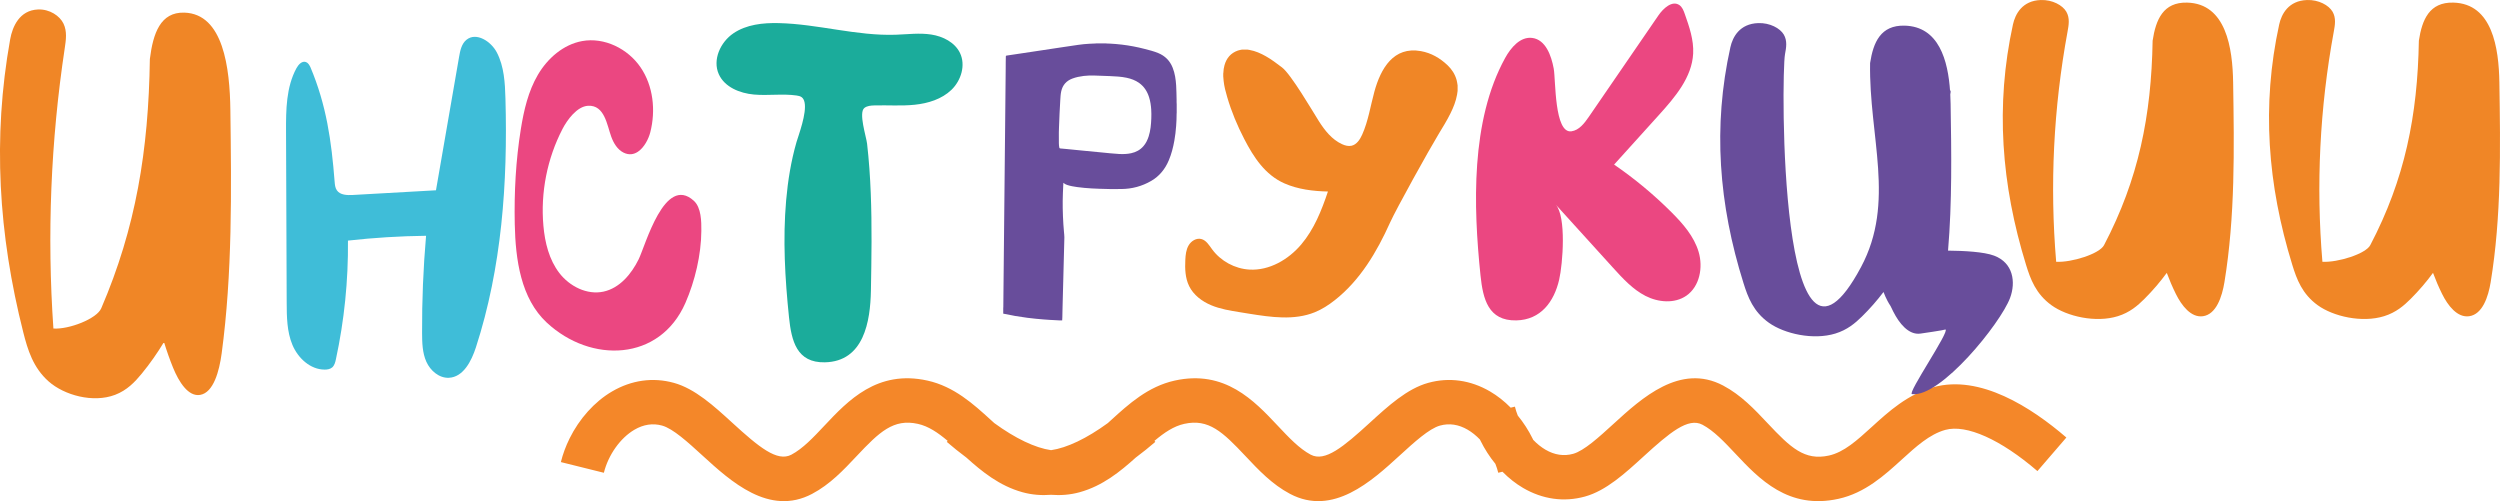 <?xml version="1.0" encoding="UTF-8"?> <!-- Creator: CorelDRAW 2021.5 --> <svg xmlns="http://www.w3.org/2000/svg" xmlns:xlink="http://www.w3.org/1999/xlink" xmlns:xodm="http://www.corel.com/coreldraw/odm/2003" xml:space="preserve" width="125.79mm" height="25.215mm" style="shape-rendering:geometricPrecision; text-rendering:geometricPrecision; image-rendering:optimizeQuality; fill-rule:evenodd; clip-rule:evenodd" viewBox="0 0 5804.06 1163.44"> <defs> <style type="text/css"> <![CDATA[ .fil1 {fill:#F08626;fill-rule:nonzero} .fil2 {fill:#3FBDD8;fill-rule:nonzero} .fil4 {fill:#1BAC9B;fill-rule:nonzero} .fil5 {fill:#684D9B;fill-rule:nonzero} .fil6 {fill:#684D9B;fill-rule:nonzero} .fil3 {fill:#EB4781;fill-rule:nonzero} .fil0 {fill:#F48729;fill-rule:nonzero} ]]> </style> </defs> <g id="Layer_x0020_1">  <path class="fil0" d="M1322.24 1018.13c22.72,-45.89 57.87,-85.42 98.68,-109.29 45.29,-26.48 94.92,-33.41 143.51,-20.01 49.15,13.54 93.22,53.83 135.84,92.79 61.29,56.02 103.94,91.43 137.01,73.98 26.52,-14.01 50.9,-39.94 76.71,-67.38 54.65,-58.12 122.68,-130.45 239.22,-104.65 61.78,13.68 106.94,54.77 146.77,91.04l8.36 7.59c49.2,35.85 94.98,57.63 131.83,62.93 36.84,-5.3 82.59,-27.09 131.76,-62.91l8.37 -7.6c39.84,-36.27 85,-77.37 146.77,-91.04 116.55,-25.81 184.57,46.52 239.22,104.64 25.82,27.44 50.2,53.37 76.71,67.38 33.07,17.46 75.73,-17.96 137.02,-73.99 42.62,-38.95 86.69,-79.24 135.84,-92.79 48.59,-13.4 98.22,-6.47 143.51,20.01 17.13,10.02 33.27,22.8 47.9,37.65l9.76 -2.43c1.73,6.99 3.97,13.93 6.64,20.7 13.29,16.24 24.92,34.25 34.38,53.37l1.48 3.05c8.77,9.15 18.36,16.92 28.42,22.81 21.09,12.32 42.69,15.57 64.23,9.64 25.33,-6.99 60.12,-38.79 93.77,-69.54 65.37,-59.76 154.9,-141.59 254.47,-89.02 41.67,22 73.17,55.48 103.61,87.87 52.76,56.09 85.37,87.22 142.04,74.67 35.02,-7.75 65.02,-35.06 99.75,-66.67 38.83,-35.35 82.85,-75.41 143.05,-92.07 108.11,-29.9 227.39,47.07 308.43,116.91l-67.17 77.93c-85.15,-73.39 -165.09,-109.15 -213.82,-95.68 -36.54,10.12 -67.96,38.71 -101.22,68.99 -39.84,36.27 -84.99,77.37 -146.77,91.04 -116.55,25.81 -184.57,-46.52 -239.22,-104.64 -25.82,-27.44 -50.19,-53.37 -76.71,-67.38 -33.07,-17.46 -75.72,17.96 -137.02,73.99 -42.62,38.95 -86.69,79.24 -135.84,92.79 -48.59,13.4 -98.22,6.47 -143.51,-20.01 -17.13,-10.02 -33.27,-22.8 -47.89,-37.65l-9.76 2.43c-1.74,-6.99 -3.97,-13.93 -6.65,-20.7 -13.29,-16.25 -24.92,-34.25 -34.38,-53.37l-1.48 -3.05c-8.77,-9.15 -18.36,-16.92 -28.42,-22.8 -21.09,-12.32 -42.69,-15.57 -64.23,-9.64 -25.33,6.99 -60.12,38.79 -93.76,69.54 -65.37,59.76 -154.9,141.59 -254.47,89.02 -41.68,-22 -73.17,-55.48 -103.62,-87.87 -52.76,-56.09 -85.37,-87.22 -142.04,-74.67 -24.38,5.4 -46.33,20.27 -69.14,39.49l2.03 2.34c-14.08,12.13 -29.3,24.47 -45.43,36.44 -35.75,32.14 -76.57,65.61 -130.26,80.47 -21.81,6.03 -44.06,7.7 -66.37,5.98 -22.3,1.73 -44.56,0.05 -66.36,-5.98 -53.69,-14.84 -94.51,-48.3 -130.24,-80.44 -16.14,-11.97 -31.38,-24.32 -45.46,-36.46l2.02 -2.35c-22.8,-19.21 -44.76,-34.08 -69.14,-39.47 -56.66,-12.55 -89.27,18.57 -142.04,74.67 -30.44,32.37 -61.93,65.86 -103.61,87.86 -99.57,52.58 -189.1,-29.26 -254.47,-89.02 -33.64,-30.76 -68.45,-62.57 -93.77,-69.54 -21.53,-5.93 -43.14,-2.69 -64.23,9.64 -32.76,19.16 -60.6,58.39 -70.93,99.93l-99.84 -24.82c4.67,-18.79 11.51,-37.18 20.15,-54.63z"></path> <path class="fil1" d="M401.77 853.56c13.43,33.05 35.4,68.03 63.03,63.21 30.92,-5.4 44.3,-55.1 49.87,-96.62 24.96,-185.85 22.61,-376.15 20.16,-565.03 -1.27,-97.14 -16.2,-223.23 -107.02,-225.8 -55.24,-1.56 -72.46,47.79 -79.89,107.8 -3.01,212.25 -32.51,391.73 -112.87,578.66 -10.51,24.46 -74.98,49.32 -111.06,46.96 -15.06,-217.02 -6.23,-434.89 26.34,-650.95 2.86,-18.97 5.79,-38.66 -2.82,-56.77 -8.58,-18.11 -32.28,-34.2 -59.37,-33.01 -42.81,1.86 -59.2,39.55 -64.56,69.45 -40.99,228.81 -27.17,452.47 30.5,680.16 10.16,40.19 22.71,81.95 58.88,113.95 36.14,31.96 103.08,50.54 154.18,31.11 27.68,-10.48 46.01,-29.79 61.71,-48.94 19.6,-23.88 36.76,-48.49 51.89,-73.67 6.23,20.45 13.21,40.3 21.01,59.49z"></path> <path class="fil2" d="M720.64 155.93c-2.36,-4.84 -5.26,-10.06 -10.33,-11.88 -8.98,-3.33 -17.45,5.8 -22.02,14.2 -23.99,44.15 -24.41,96.81 -24.22,147.08 0.5,132.25 1.01,264.52 1.51,396.78 0.15,33.4 0.46,67.76 13.31,98.56 12.88,30.79 41.6,57.45 74.95,57.41 6.15,0 12.65,-1.05 17.33,-5.02 5.3,-4.56 7.16,-11.92 8.63,-18.77 19.5,-90.46 28.9,-183.13 28.02,-275.7 60.21,-6.73 120.73,-10.48 181.32,-11.18 -6.5,75.03 -9.59,150.33 -9.24,225.63 0.12,22.67 0.65,46.09 9.91,66.79 9.28,20.69 29.48,38.19 52.13,37.26 33.61,-1.44 52.49,-38.58 62.91,-70.58 60.1,-185.24 74.07,-382.62 68.61,-577.25 -1,-36.72 -3.06,-74.76 -19.93,-107.33 -13.46,-26.01 -47.89,-48.07 -70.61,-29.53 -11.34,9.25 -14.54,24.92 -17.06,39.35 -17.88,103.31 -35.8,206.67 -53.71,310.03 -64.27,3.64 -128.54,7.23 -192.81,10.87 -13.55,0.73 -29.57,0.35 -37.27,-10.8 -3.98,-5.73 -4.64,-13.04 -5.19,-20.01 -7.42,-94.92 -19.03,-177.57 -56.22,-265.91z"></path> <path class="fil3" d="M1481.11 352.19c14.49,-9.71 24.63,-29.57 28.6,-45.08 12.99,-50.77 6.96,-107.56 -22.59,-150.83 -29.54,-43.3 -84.07,-70.27 -135.65,-60.91 -43.64,7.97 -80.16,39.94 -102.64,78.2 -22.47,38.27 -32.63,82.42 -39.66,126.23 -11.7,72.75 -15.62,146.65 -14.1,220.28 1.71,82.55 13.96,172.85 74.46,229.03 102.47,95.15 262.35,89.93 321.73,-45.85 22.18,-50.76 36.65,-111.83 36.99,-167.2 0.16,-21.52 0.04,-54.06 -17.53,-70 -67.75,-61.45 -112.1,103.62 -128.06,136.01 -16.89,34.28 -44.16,66.86 -81.5,74.95 -38.25,8.32 -78.69,-12.15 -102.57,-43.15 -23.86,-31.03 -33.55,-70.77 -37.02,-109.77 -6.85,-77.12 8.75,-156.14 44.4,-224.86 10.67,-20.55 33.49,-52.39 59.46,-53.7 38.31,-1.94 43.75,44.73 53.63,71.78 5.51,15.05 14.35,29.99 28.74,37.07 12.61,6.19 23.87,4.13 33.3,-2.21z"></path> <path class="fil4" d="M1867.81 237.37c-1.08,-5.07 -3.17,-9.09 -6.57,-11.65 -3.41,-2.55 -7.78,-3.41 -12.01,-4.02 -32.65,-4.61 -65.97,0.73 -98.82,-2.21 -32.85,-2.95 -68.1,-17.15 -81.65,-47.24 -14.97,-33.28 3.71,-74.45 33.95,-94.92 30.21,-20.51 68.64,-24.54 105.13,-23.68 91.08,2.05 180.59,30.07 271.64,27.01 27.51,-0.94 55.26,-4.68 82.5,-0.47 27.2,4.18 54.87,18.07 66.79,42.92 13.53,28.16 2.63,63.76 -19.89,85.48 -22.53,21.67 -54.21,31.38 -85.29,34.59 -31.06,3.22 -62.44,0.7 -93.71,1.59 -8.01,0.23 -16.6,0.85 -22.99,5.73 -14.28,10.8 4.3,66.82 6.15,83.19 4.37,38.15 7,76.5 8.52,114.88 3.02,75.22 1.7,150.52 0.39,225.75 -1.28,71.82 -16.22,164.96 -107.03,166.85 -65.2,1.36 -77.43,-49.68 -83.11,-104.24 -9.4,-90.24 -14.59,-181.52 -6.67,-272.06 4.03,-45.51 11.34,-90.89 24,-134.86 4.53,-15.63 24.29,-67.1 18.69,-92.64z"></path> <path class="fil5" d="M2458.27 319.18c0,4.56 -0.11,8.94 0.03,13.27 0.11,3.36 0.26,6.73 0.94,10.06 0.26,1.23 0.81,2.01 2.24,2.12 4.92,0.39 9.85,0.9 14.78,1.35 13.94,1.39 27.9,2.79 41.85,4.14 12.93,1.28 25.86,2.48 38.79,3.72 13.64,1.27 27.24,2.93 40.93,3.64 9.49,0.51 18.92,0.27 28.24,-1.75 11.34,-2.46 21.12,-7.65 28.73,-16.59 5.64,-6.58 9.34,-14.23 11.96,-22.44 4.35,-13.62 5.59,-27.71 6.12,-41.83 0.25,-6.85 0.24,-13.69 -0.19,-20.58 -0.63,-9.68 -2.01,-19.23 -4.96,-28.52 -4.27,-13.43 -11.44,-24.87 -23.06,-33.16 -8.74,-6.28 -18.62,-9.84 -29.04,-12.08 -12.76,-2.7 -25.75,-3.29 -38.73,-3.87 -11.73,-0.5 -23.47,-0.96 -35.21,-1.27 -8.53,-0.24 -17.08,-0.16 -25.58,0.89 -9.14,1.16 -18.14,2.9 -26.79,6.23 -13.8,5.26 -22.32,15.02 -25.54,29.44 -1.49,6.74 -1.79,13.58 -2.21,20.4 -0.63,10.22 -1.16,20.44 -1.65,30.64 -0.48,10.45 -1.01,20.94 -1.28,31.42 -0.22,8.33 -0.65,16.68 -0.37,24.77zm7.72 424.68c-2.19,0 -4.36,0 -6.54,0 -2.92,-0.16 -5.84,-0.39 -8.77,-0.51 -8.92,-0.31 -17.81,-0.97 -26.7,-1.62 -12.96,-0.97 -25.87,-2.29 -38.76,-3.91 -18.84,-2.4 -37.54,-5.57 -56.08,-9.64 0,-4.45 0,-8.94 0,-13.39 0.06,-0.58 0.19,-1.2 0.19,-1.79 0.1,-10.64 0.01,-21.31 0.29,-32 0.29,-10.76 0.05,-21.52 0.33,-32.3 0.29,-10.83 0.04,-21.67 0.33,-32.47 0.28,-10.72 0.04,-21.44 0.32,-32.16 0.29,-10.83 0.04,-21.67 0.34,-32.5 0.28,-10.72 0.03,-21.43 0.32,-32.16 0.29,-10.8 0.04,-21.63 0.33,-32.46 0.29,-10.71 0.04,-21.44 0.33,-32.16 0.29,-10.83 0.04,-21.67 0.33,-32.5 0.29,-10.72 0.04,-21.43 0.33,-32.16 0.29,-10.87 0.04,-21.74 0.33,-32.62 0.28,-10.68 0.04,-21.36 0.33,-31.99 0.29,-10.84 0.04,-21.67 0.33,-32.51 0.28,-10.64 0.05,-21.32 0.32,-31.97 0.29,-10.95 0.03,-21.9 0.33,-32.81 0.28,-10.6 0.12,-21.24 0.31,-31.85 0.24,-12.57 0.14,-25.11 0.37,-37.68 0.17,-9.25 -0.08,-18.5 0.31,-27.74 0.06,-1.24 0.48,-1.74 1.67,-1.9 13.12,-1.93 26.24,-3.95 39.35,-5.88 13.98,-2.13 27.95,-4.23 41.93,-6.31 13.38,-2.01 26.76,-4.07 40.14,-6.08 15.05,-2.24 30.1,-4.56 45.17,-6.69 8.44,-1.24 16.95,-2.01 25.47,-2.51 5.06,-0.31 10.1,-0.66 15.16,-0.66 0.32,0 0.64,-0.12 0.96,-0.19 7.18,0 14.37,0 21.55,0 3.18,0.5 6.4,0.31 9.59,0.46 9.61,0.47 19.19,1.32 28.74,2.44 17.67,2.17 35.12,5.42 52.35,9.91 10.63,2.75 21.29,5.38 31.51,9.56 16.1,6.58 27.35,17.92 33.74,34.13 5.24,13.27 7.21,27.17 8.09,41.25 0.69,11.03 0.77,22.05 1.03,33.12 0.09,3.53 -0.22,7.05 0.22,10.56 0,6.54 0,13.08 0,19.62 -0.06,0.81 -0.19,1.59 -0.18,2.4 0.06,9.37 -0.43,18.72 -1.09,28.05 -0.82,11.49 -2.12,22.94 -4.17,34.28 -2.81,15.64 -6.67,30.96 -12.86,45.62 -8.53,20.24 -21.66,36.73 -40.8,47.83 -21.46,12.49 -44.76,18.69 -69.59,18.88 -16.86,0.16 -33.74,0.27 -50.59,-0.58 -5.92,-0.32 -11.85,-0.39 -17.77,-0.78 -11.38,-0.69 -22.77,-1.59 -34.08,-3.17 -7.81,-1.13 -15.6,-2.36 -23.1,-4.91 -2.83,-1.01 -5.62,-2.13 -7.76,-4.37 -0.22,-0.2 -0.41,-0.58 -0.79,-0.42 -0.37,0.15 -0.3,0.54 -0.32,0.85 -0.12,1.85 -0.25,3.67 -0.34,5.53 -0.27,5.96 -0.57,11.95 -0.77,17.91 -0.36,11.61 -0.66,23.18 -0.39,34.75 0.3,12.31 0.65,24.57 1.49,36.84 0.42,6.23 1.05,12.46 1.48,18.69 0.26,3.95 0.94,7.86 0.86,11.88 -0.28,12.89 -0.64,25.77 -1,38.65 -0.23,8.13 -0.44,16.29 -0.64,24.46 -0.32,12.77 -0.65,25.53 -0.98,38.34 -0.23,8.2 -0.47,16.41 -0.66,24.61 -0.3,12.89 -0.6,25.77 -1.01,38.66 -0.21,6.84 -0.26,13.69 -0.43,20.55 -0.06,2.51 -0.24,5.02 -0.36,7.51z"></path> <path class="fil1" d="M2839.91 177.3c0,-2.13 0,-4.25 0,-6.39 0.07,-0.66 0.23,-1.35 0.26,-2.01 0.19,-5.97 1.05,-11.81 2.67,-17.54 4.68,-16.48 14.55,-28.24 31.03,-34.01 3.21,-1.12 6.53,-1.55 9.83,-2.24 4.14,0 8.25,0 12.38,0 1.61,0.27 3.29,0.54 4.96,0.85 13.57,2.4 25.96,7.94 37.84,14.66 13.27,7.47 25.27,16.75 37.38,25.85 21,15.79 71.08,101.77 85.51,124.6 13.77,21.74 30.53,42.99 53.98,53.67 6.85,3.1 14.59,5.26 21.94,3.64 12.11,-2.71 19.73,-14.58 24.81,-25.92 14.16,-31.57 19.14,-66.36 28.31,-99.76 14.71,-53.58 44.35,-105.52 108.04,-94.02 23.95,4.33 44.12,16.06 61.64,32.62 10.06,9.52 17.38,20.81 21.16,34.29 1.16,4.18 1.66,8.43 2.36,12.69 0,4.22 0,8.47 0,12.73 -0.43,2.91 -0.74,5.8 -1.24,8.67 -2.67,15.28 -8.39,29.48 -15.21,43.3 -8.16,16.59 -17.95,32.27 -27.51,48.06 -22.41,36.88 -98.7,174.2 -113.02,206.05 -30.42,67.61 -69.31,133.68 -128.47,180.04 -14.16,11.15 -29.45,21.01 -46.12,27.79 -47.71,19.39 -101.61,11.53 -152.49,3.37 -7.09,-1.16 -14.17,-2.29 -21.25,-3.45 -22.75,-3.64 -45.74,-7.35 -66.94,-16.28 -21.25,-8.9 -40.86,-23.69 -51.04,-44.35 -9.13,-18.61 -9.9,-40.17 -8.86,-60.86 0.54,-11.65 1.79,-23.73 7.7,-33.75 5.88,-10.06 17.76,-17.49 29.1,-14.78 11.61,2.79 18.38,14.4 25.45,24.03 20.09,27.35 52.75,45.08 86.65,47.01 46.09,2.63 90.35,-23.1 120.18,-58.31 29.88,-35.25 47.36,-79.13 62,-122.93 -34.51,-0.78 -69.54,-4.99 -101.11,-18.92 -44.81,-19.78 -71.44,-60.91 -93.14,-102.93 -16.17,-31.19 -29.68,-63.5 -39.58,-97.28 -3.69,-12.38 -7.01,-24.84 -8.33,-37.76 -0.34,-3.49 -0.61,-6.97 -0.88,-10.41z"></path> <path class="fil3" d="M3494.28 134.75c13.42,-24.42 35.4,-50.27 63.03,-46.7 30.91,3.99 44.3,40.71 49.87,71.39 4.81,26.24 1.13,150.84 40.98,145.42 17.92,-2.44 30.26,-18.73 40.52,-33.66 53.86,-78.48 107.69,-156.95 161.55,-235.42 11.45,-16.68 32.08,-35.41 48.71,-23.96 6.62,4.61 9.68,12.7 12.39,20.33 10.52,29.75 21.16,60.52 19.57,92.05 -2.79,55.42 -42.02,101.3 -79.24,142.47 -34.74,38.47 -69.54,76.93 -104.32,115.43 47.6,32.66 92.2,69.73 133.08,110.51 26.62,26.59 52.42,56.03 63.14,92.1 10.76,36.06 2.51,80.25 -28.36,101.73 -27.31,18.96 -65.35,15.71 -94.95,0.54 -29.6,-15.17 -52.63,-40.33 -74.99,-64.97 -44.54,-49.07 -89.08,-98.17 -133.61,-147.28 25.34,27.98 16.52,137.95 8.2,174.32 -11.81,51.42 -42.8,93.56 -99.53,94.76 -65.19,1.36 -77.42,-49.68 -83.11,-104.24 -16.72,-160.59 -22.99,-359.31 57.08,-504.82z"></path> <path class="fil1" d="M5051.45 682.28c13.42,27.12 35.4,55.82 63.03,51.86 30.91,-4.43 44.3,-45.2 49.87,-79.27 24.96,-152.48 22.61,-308.6 20.16,-463.57 -1.27,-79.69 -16.2,-183.14 -107.02,-185.25 -55.24,-1.28 -72.46,39.21 -79.9,88.44 -3.01,174.14 -32.5,321.39 -112.86,474.75 -10.51,20.06 -74.98,40.47 -111.06,38.52 -15.05,-178.05 -6.22,-356.79 26.35,-534.06 2.86,-15.56 5.79,-31.72 -2.82,-46.57 -8.58,-14.85 -32.28,-28.06 -59.37,-27.08 -42.81,1.53 -59.2,32.45 -64.55,56.98 -40.99,187.72 -27.17,371.22 30.5,558.02 10.16,32.98 22.7,67.23 58.88,93.49 36.14,26.22 103.08,41.46 154.18,25.52 27.68,-8.6 46.01,-24.45 61.71,-40.15 19.6,-19.59 36.76,-39.78 51.89,-60.44 6.22,16.78 13.21,33.06 21.01,48.81z"></path> <path class="fil1" d="M5669.55 682.28c13.42,27.12 35.4,55.82 63.03,51.86 30.91,-4.43 44.3,-45.2 49.87,-79.27 24.96,-152.48 22.61,-308.6 20.16,-463.57 -1.27,-79.69 -16.2,-183.14 -107.02,-185.25 -55.24,-1.28 -72.46,39.21 -79.9,88.44 -3.01,174.14 -32.5,321.39 -112.86,474.75 -10.51,20.06 -74.98,40.47 -111.06,38.52 -15.05,-178.05 -6.22,-356.79 26.35,-534.06 2.86,-15.56 5.79,-31.72 -2.82,-46.57 -8.58,-14.85 -32.28,-28.06 -59.37,-27.08 -42.81,1.53 -59.2,32.45 -64.55,56.98 -40.99,187.72 -27.17,371.22 30.5,558.02 10.16,32.98 22.7,67.23 58.88,93.49 36.14,26.22 103.08,41.46 154.18,25.52 27.68,-8.6 46.01,-24.45 61.71,-40.15 19.6,-19.59 36.76,-39.78 51.89,-60.44 6.22,16.78 13.21,33.06 21.01,48.81z"></path> <path class="fil6" d="M4395.53 723.55c13.43,26.62 35.4,54.8 63.04,50.92 3.98,-0.56 54.66,-7.87 58.08,-9.52 10.59,3.59 -89.12,148.55 -77.78,150.02 66.36,8.44 205.7,-164.3 227.72,-223.16 13.75,-36.74 7.52,-81.61 -37.03,-98.3 -23.79,-8.96 -69.95,-11.28 -106.94,-11.65 9.57,-112.81 7.81,-226.94 5.98,-340.43 -0.12,-7.23 -0.36,-14.66 -0.75,-22.19 0.63,-3.62 1.15,-7.3 1.6,-11.02l-2 4.42c-4.77,-72.29 -25.88,-151.29 -105.88,-153.11 -55.23,-1.26 -72.46,38.5 -79.89,86.84 -3.01,171 59.46,322.76 -20.9,473.35 -191.05,358.33 -185.54,-446.42 -176.68,-493.75 2.86,-15.29 5.79,-31.15 -2.82,-45.74 -8.58,-14.59 -32.28,-27.55 -59.37,-26.6 -42.81,1.5 -59.2,31.87 -64.56,55.96 -40.99,184.34 -27.17,364.53 30.5,547.95 10.16,32.39 22.71,66.03 58.88,91.8 36.14,25.75 103.08,40.71 154.18,25.06 27.69,-8.44 46.01,-24 61.71,-39.43 18.87,-18.52 35.49,-37.58 50.2,-57.08 2.67,7.06 5.71,14 9.28,20.75 2.18,4.12 4.59,8.13 7.16,12 2.03,4.34 4.12,8.65 6.27,12.91z"></path> </g> </svg> 